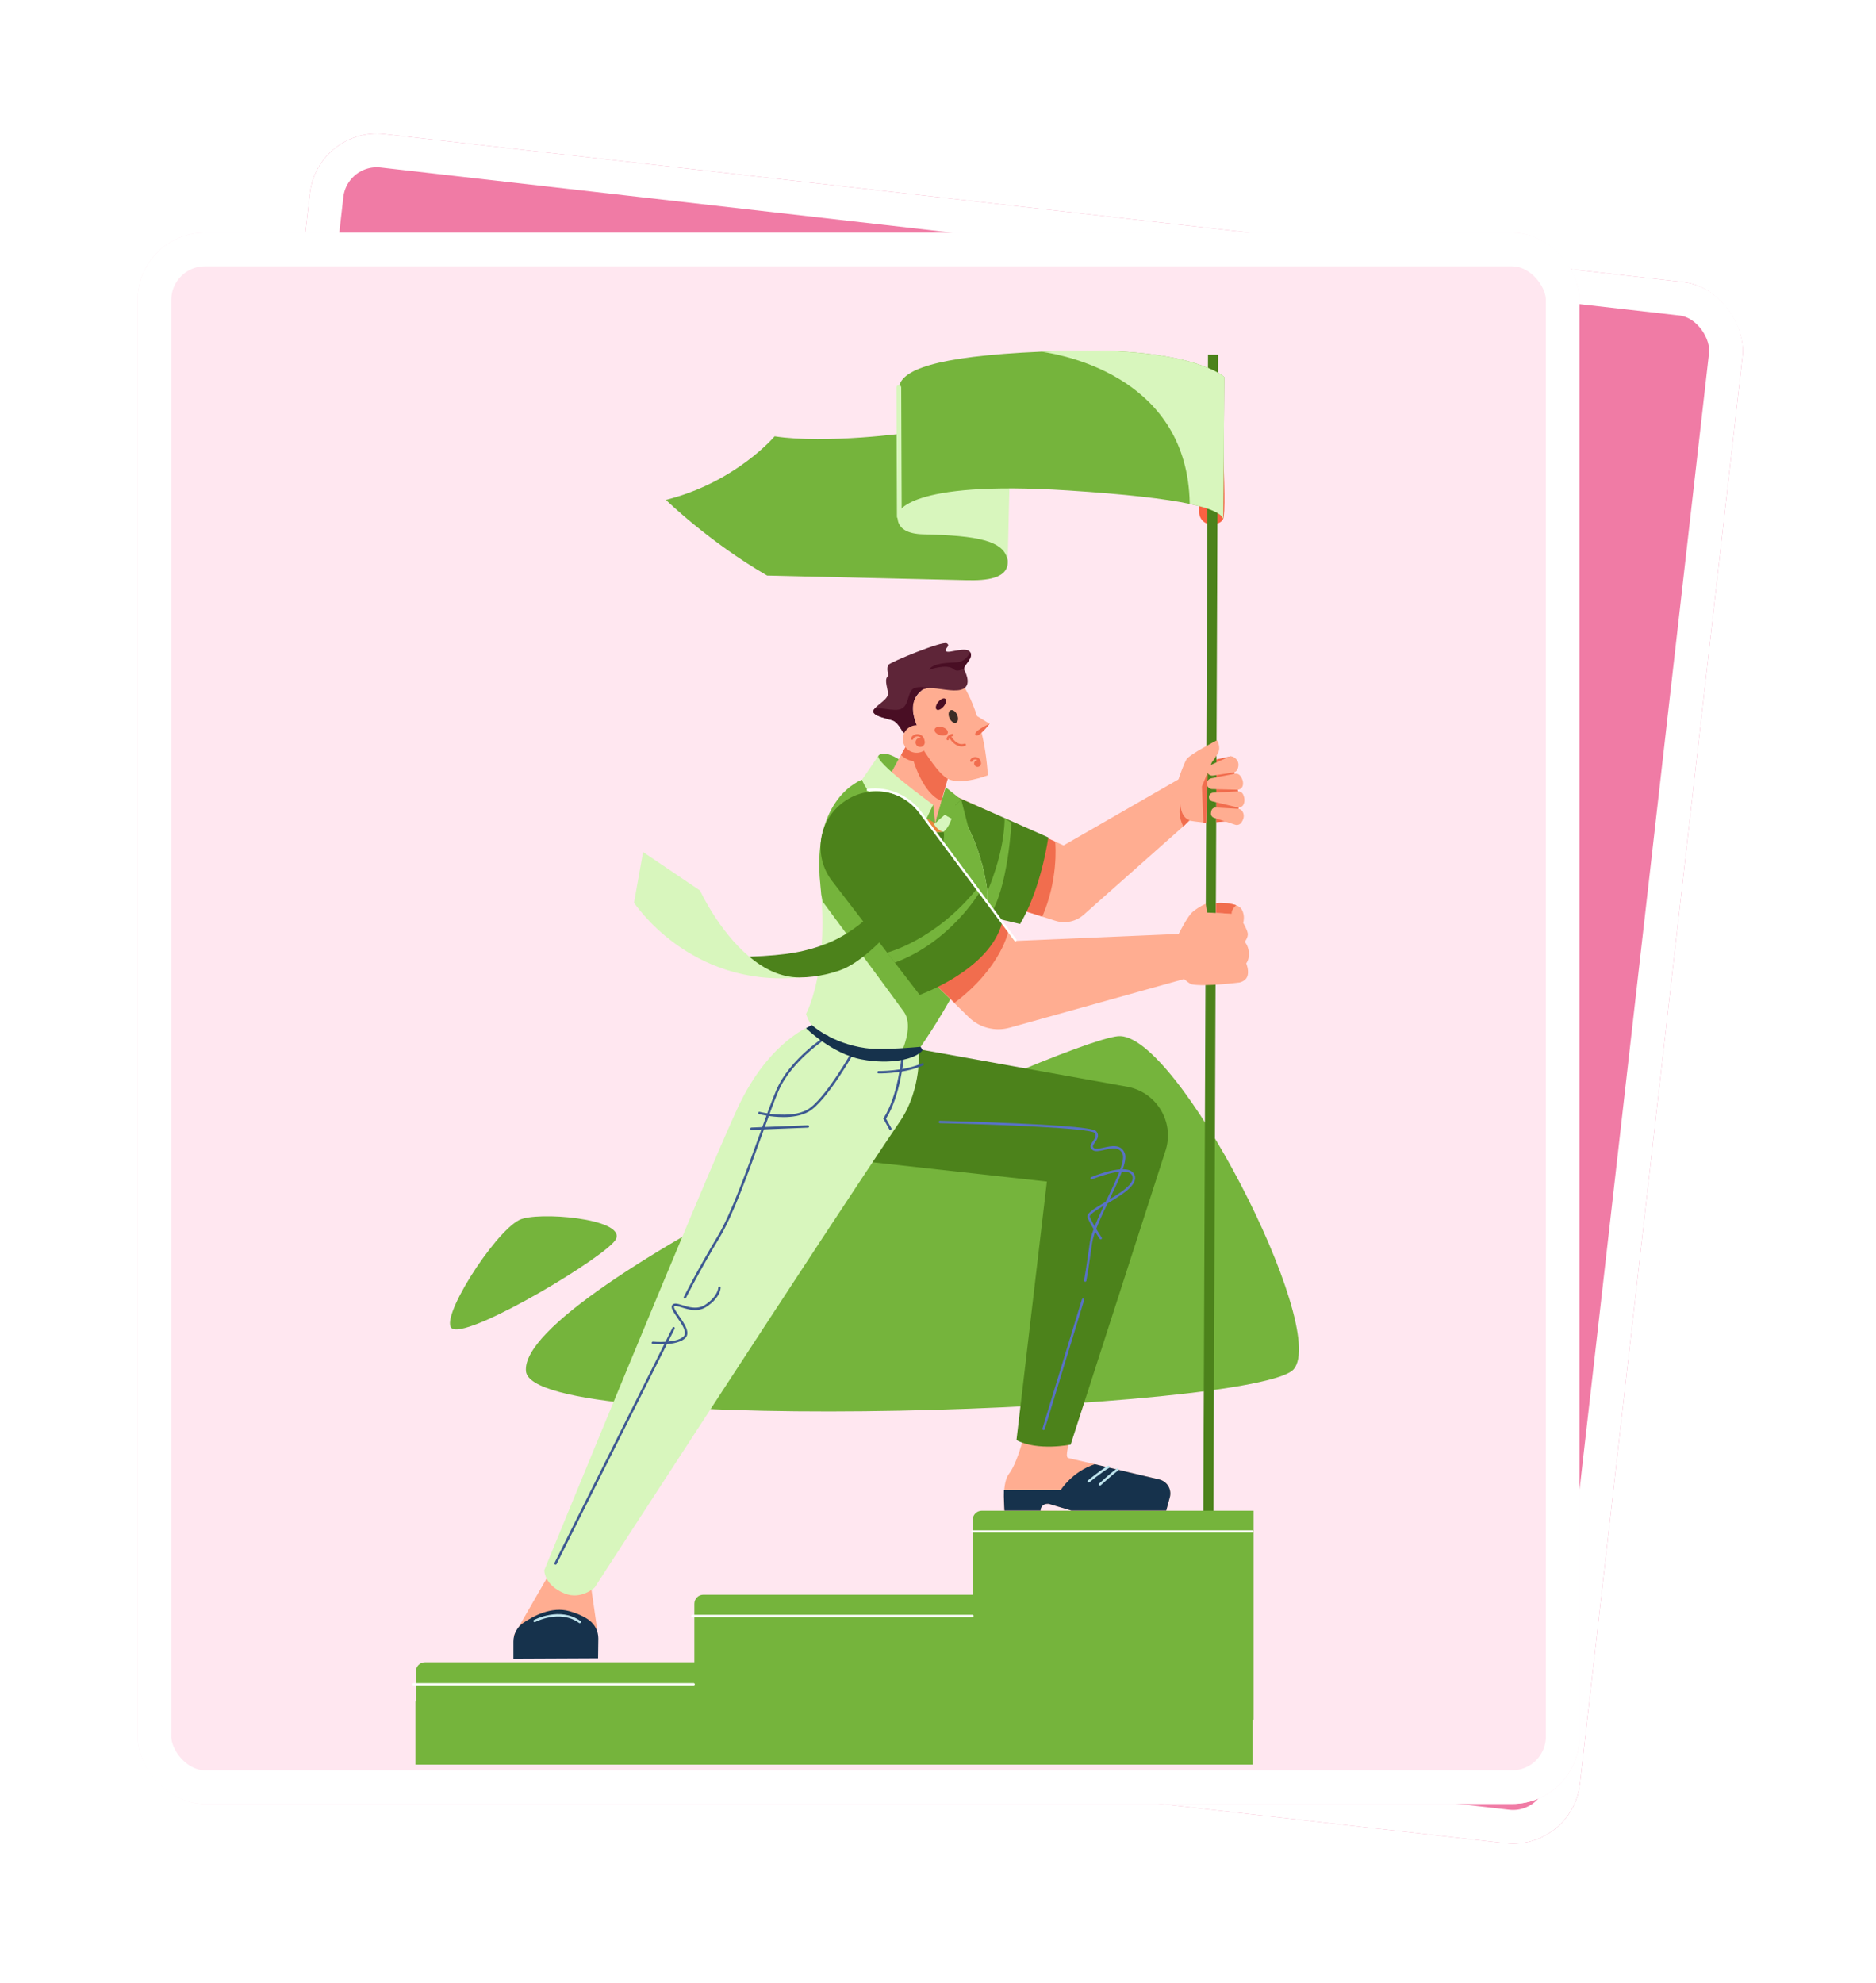 <svg width="282" height="298" viewBox="0 0 282 298" fill="none" xmlns="http://www.w3.org/2000/svg">
<g filter="url(#filter0_d_5569_6832)">
<rect x="47.727" y="15" width="216.744" height="236.142" rx="10.12" transform="rotate(6.499 47.727 15)" fill="#F07BA5"/>
<rect x="49.954" y="17.8" width="211.684" height="231.082" rx="7.59" transform="rotate(6.499 49.954 17.8)" stroke="white" stroke-width="5.06"/>
<g clip-path="url(#clip0_5569_6832)">
<path d="M199.638 117.348L177.424 132.951C176.154 133.845 174.506 134.001 173.088 133.366L171.21 132.525L166.134 130.252L157.676 126.466L158.947 112.249L171.78 119.961L174.412 121.543L175.597 122.254L197.851 112.627L199.639 117.348L199.638 117.348Z" fill="#FFAD91"/>
<path d="M171.209 132.524L166.134 130.252L171.778 119.959L174.409 121.542C174.392 122.397 174.159 127.38 171.208 132.524L171.209 132.524Z" fill="#F16D4E"/>
<path d="M173.459 120.794C173.459 120.794 171.586 128.236 167.77 133.247L160.88 130.761L159.617 112.696L173.457 120.795L173.459 120.794Z" fill="#4C821B"/>
<path d="M168.204 117.983C168.204 117.983 166.632 127.785 163.225 131.708L161.49 130.944C161.49 130.944 166.339 124.35 167.269 117.197L168.204 117.985L168.204 117.983Z" fill="#75B43C"/>
<path d="M162.837 146.982C163.356 147.041 163.825 146.669 163.884 146.152C163.943 145.634 163.57 145.166 163.05 145.107C162.531 145.048 162.062 145.42 162.003 145.937C161.944 146.455 162.317 146.923 162.837 146.982Z" fill="#F16D4E"/>
<path d="M163.592 146.353C163.448 146.337 163.34 146.209 163.35 146.063C163.399 145.411 163.149 144.962 162.667 144.832C162.248 144.718 161.793 144.889 161.631 145.218C161.564 145.354 161.401 145.409 161.265 145.342C161.129 145.276 161.073 145.113 161.14 144.977C161.418 144.412 162.136 144.124 162.81 144.306C163.386 144.462 163.974 145.016 163.894 146.102C163.882 146.252 163.752 146.365 163.601 146.353C163.597 146.353 163.593 146.352 163.591 146.352L163.592 146.353Z" fill="#F16D4E"/>
<path d="M86.363 191.629C86.208 201.68 195.137 209.961 201.074 204.371C207.013 198.781 189.312 151.755 180.463 151.66C171.614 151.566 86.558 178.974 86.363 191.628L86.363 191.629Z" fill="#75B43C"/>
<path d="M87.944 168.916C90.706 167.907 103.708 170.469 102.072 173.38C100.817 175.616 78.92 185.595 76.138 184.043C73.892 182.79 83.884 170.4 87.944 168.916Z" fill="#75B43C"/>
<path d="M150.522 150.225C149.6 150.33 148.719 150.373 147.878 150.363C139.672 150.269 135.342 145.172 134.969 144.824C134.558 144.436 134.262 143.041 134.262 143.041C134.262 143.041 138.155 137.509 138.571 125.399C138.588 124.914 138.6 124.42 138.605 123.913C138.736 110.771 146.602 109.021 146.602 109.021L159.491 113.475C159.491 113.475 163.028 118.417 163.42 126.968C163.812 135.518 150.524 150.225 150.524 150.225L150.522 150.225Z" fill="#D8F6BD"/>
<path d="M150.523 150.225C149.601 150.33 148.721 150.373 147.88 150.363C148.612 149.107 149.986 146.292 148.914 144.37C147.496 141.826 138.651 126.527 138.651 126.527L138.573 125.397C138.59 124.912 138.602 124.419 138.606 123.912C138.737 110.769 146.604 109.019 146.604 109.019L159.493 113.474C159.493 113.474 163.029 118.415 163.421 126.967C163.813 135.517 150.526 150.224 150.526 150.224L150.523 150.225Z" fill="#75B43C"/>
<path d="M137.708 133.793C137.708 133.793 134.742 134.514 126.76 133.516C122.614 129.155 120.536 122.806 120.536 122.806L112.684 116.085L110.475 123.489C110.475 123.489 117.288 137.139 133.913 137.475C135.583 137.509 136.934 137.535 138.016 137.445C138.048 137.443 138.081 137.437 138.112 137.435L138.12 137.436C138.834 137.371 139.418 137.27 139.894 137.141C139.911 137.132 139.926 137.129 139.943 137.126C139.948 137.13 139.95 137.13 139.951 137.127C142.946 136.291 141.05 136.112 137.707 133.793L137.708 133.793Z" fill="#D8F6BD"/>
<path d="M139.948 137.127L139.94 137.126C139.923 137.129 139.908 137.133 139.891 137.14C139.304 137.261 138.713 137.361 138.117 137.436L138.109 137.435C138.078 137.437 138.045 137.443 138.013 137.444C136.644 137.608 135.259 137.628 133.91 137.475C131.08 137.152 128.695 135.556 126.773 133.524C132.6 133.967 135.327 133.714 138.49 132.899C148.265 130.383 156.356 117.996 156.356 117.996L157.929 118.176C158.221 122.447 146.88 135.633 139.949 137.127L139.948 137.127Z" fill="#4C821B"/>
<path d="M159.335 116.35C159.335 116.35 158.795 117.593 157.931 118.174L156.632 118.084L155.616 115.873C155.66 115.921 156.113 116.393 156.96 116.277C157.348 116.225 157.819 116.051 158.37 115.654L159.335 116.349L159.335 116.35Z" fill="#D8F6BD"/>
<path d="M157.933 118.175L156.634 118.085L155.617 115.873C155.662 115.921 156.114 116.393 156.962 116.277L156.633 116.931C156.633 116.931 157.151 118.048 157.933 118.175Z" fill="#EA863A"/>
<path d="M154.489 103.718L150.161 109.728L156.798 116.76L160.266 108.308L156.387 103.707L154.489 103.718Z" fill="#FFAD91"/>
<path d="M152.862 105.991C152.862 105.991 153.523 106.86 154.63 107.137C154.63 107.137 155.5 112.152 158.08 113.504L160.265 108.308L156.386 103.707L154.487 103.717L152.862 105.989L152.862 105.991Z" fill="#F16D4E"/>
<path d="M166.625 102.832C165.921 102.277 165.319 101.809 164.877 101.466C164.31 98.682 163.586 97.193 163.586 97.193C160.797 93.019 156.733 96.715 155.84 97.898C154.946 99.082 155.693 101.851 155.693 101.851L154.689 102.001C154.689 102.001 157.529 109.055 159.433 110.331C161.337 111.607 165.487 110.492 165.487 110.492C165.616 107.965 165.499 105.768 165.274 103.924C165.905 103.517 166.625 102.832 166.625 102.832Z" fill="#FFAD91"/>
<path d="M163.756 94.338C163.989 94.97 164.666 97.014 162.894 97.264C161.577 97.451 159.623 96.608 158.232 96.478L158.228 96.478C157.748 96.432 157.335 96.474 157.038 96.672C155.888 97.451 154.835 98.692 155.693 101.813C156.552 104.935 153.55 102.627 153.55 102.627C153.55 102.627 152.962 101.123 152.322 100.748C151.711 100.387 149.384 99.765 149.47 99.014C149.474 98.978 149.483 98.947 149.496 98.914C149.529 98.83 149.585 98.749 149.658 98.668C150.254 97.99 152.004 97.424 151.975 96.474C151.945 95.41 151.613 94.315 152.339 93.943C152.339 93.943 152.101 92.707 152.526 92.301C152.953 91.895 160.954 89.632 161.585 90.082C162.217 90.532 161.041 90.851 161.374 91.267C161.706 91.684 164.539 90.796 164.954 91.826C165.329 92.763 163.842 93.548 163.742 94.157C163.73 94.219 163.734 94.279 163.755 94.337L163.756 94.338Z" fill="#5E2538"/>
<path d="M163.742 94.158C163.118 94.392 162.518 94.461 162.191 94.084C161.32 93.079 158.511 93.741 158.511 93.741C159.155 92.757 161.552 93.029 162.835 93.1C164.117 93.169 164.954 91.828 164.954 91.828C165.329 92.765 163.842 93.551 163.742 94.16L163.742 94.158Z" fill="#490E24"/>
<path d="M158.23 96.478C157.75 96.433 157.337 96.475 157.04 96.673C155.89 97.451 154.837 98.692 155.695 101.814C156.554 104.936 153.552 102.627 153.552 102.627C153.552 102.627 152.964 101.124 152.325 100.749C151.713 100.388 149.386 99.765 149.472 99.014C149.483 98.978 149.491 98.945 149.498 98.915C149.522 98.799 149.579 98.719 149.66 98.669C150.153 98.355 151.617 99.07 153.038 99.166C154.696 99.279 154.749 97.471 155.46 96.57C156.07 95.794 157.768 96.315 158.232 96.478L158.23 96.478Z" fill="#490E24"/>
<path d="M161.928 100.935C162.098 101.473 161.967 101.994 161.637 102.097C161.307 102.199 160.9 101.847 160.73 101.308C160.56 100.77 160.691 100.249 161.021 100.146C161.351 100.044 161.758 100.396 161.928 100.935Z" fill="#3A2C26"/>
<path d="M159.499 102.529C160.025 102.739 160.347 103.169 160.218 103.49C160.09 103.81 159.558 103.899 159.033 103.69C158.507 103.48 158.185 103.05 158.313 102.728C158.442 102.409 158.973 102.319 159.499 102.529Z" fill="#F16D4E"/>
<path d="M160.057 99.448C159.648 99.848 159.151 100.003 158.947 99.795C158.744 99.587 158.909 99.096 159.318 98.697C159.726 98.297 160.223 98.141 160.427 98.349C160.631 98.557 160.465 99.048 160.057 99.448Z" fill="#490E24"/>
<path d="M162.08 105.744C161.143 105.637 160.533 104.69 160.318 104.123C160.284 104.032 160.33 103.928 160.423 103.894C160.515 103.86 160.619 103.905 160.653 103.998C160.659 104.015 161.288 105.628 162.518 105.369C162.615 105.349 162.71 105.41 162.73 105.507C162.75 105.603 162.689 105.698 162.592 105.718C162.412 105.755 162.241 105.762 162.079 105.744L162.08 105.744Z" fill="#F16D4E"/>
<path d="M160.086 104.573C160.086 104.573 160.076 104.572 160.071 104.571C159.974 104.552 159.91 104.459 159.93 104.361C160.043 103.797 160.794 103.702 160.827 103.699C160.926 103.687 161.014 103.758 161.026 103.855C161.038 103.953 160.968 104.041 160.869 104.053C160.861 104.054 160.342 104.126 160.281 104.431C160.262 104.523 160.176 104.583 160.084 104.573L160.086 104.573Z" fill="#F16D4E"/>
<path d="M164.086 109.068C164.368 109.1 164.623 108.899 164.655 108.618C164.687 108.337 164.484 108.083 164.202 108.051C163.92 108.019 163.665 108.22 163.633 108.501C163.601 108.782 163.804 109.036 164.086 109.068Z" fill="#F16D4E"/>
<path d="M164.459 108.751C164.364 108.74 164.294 108.656 164.301 108.56C164.326 108.219 164.197 107.984 163.949 107.917C163.736 107.859 163.497 107.948 163.416 108.113C163.372 108.201 163.265 108.237 163.177 108.195C163.088 108.151 163.052 108.044 163.094 107.956C163.253 107.634 163.66 107.47 164.042 107.573C164.369 107.661 164.702 107.974 164.658 108.586C164.651 108.683 164.565 108.757 164.466 108.75C164.463 108.75 164.461 108.749 164.459 108.749L164.459 108.751Z" fill="#F16D4E"/>
<path d="M166.624 102.832C166.624 102.832 164.029 103.657 164.3 104.24C164.619 104.929 166.624 102.832 166.624 102.832Z" fill="#F16D4E"/>
<path d="M157.41 104.563C157.797 103.489 157.237 102.305 156.159 101.919C155.081 101.532 153.893 102.089 153.506 103.163C153.119 104.237 153.679 105.421 154.757 105.807C155.835 106.194 157.023 105.637 157.41 104.563Z" fill="#FFAD91"/>
<path d="M155.863 105.108C156.242 105.151 156.585 104.88 156.628 104.502C156.671 104.124 156.398 103.782 156.019 103.739C155.64 103.696 155.297 103.967 155.254 104.345C155.211 104.723 155.484 105.065 155.863 105.108Z" fill="#F16D4E"/>
<path d="M156.417 104.629C156.322 104.618 156.252 104.534 156.259 104.438C156.294 103.951 156.107 103.616 155.745 103.518C155.43 103.432 155.087 103.561 154.964 103.81C154.92 103.899 154.813 103.935 154.725 103.892C154.636 103.849 154.6 103.742 154.642 103.654C154.841 103.25 155.355 103.043 155.838 103.174C156.252 103.285 156.673 103.683 156.616 104.464C156.609 104.562 156.523 104.635 156.424 104.628C156.421 104.628 156.419 104.628 156.417 104.627L156.417 104.629Z" fill="#F16D4E"/>
<path d="M203.812 54.72L201.522 74.826C201.408 75.83 202.143 76.736 203.153 76.83C203.887 76.897 204.644 76.792 204.996 76.197C205.789 74.853 206.771 55.738 206.771 55.738L203.812 54.72Z" fill="#FA6142"/>
<path d="M205.511 51.443L185.012 225.176L186.52 225.354L207.019 51.621L205.511 51.443Z" fill="#4C821B"/>
<path d="M159.542 57.998C159.542 57.998 146.995 58.319 139.399 56.251C139.399 56.251 132.846 62.45 122.084 63.889C122.084 63.889 127.756 70.859 135.906 76.91C135.906 76.91 162.764 80.605 165.622 80.998C168.48 81.391 172.054 81.561 172.11 78.667C172.166 75.774 159.542 57.997 159.542 57.997L159.542 57.998Z" fill="#75B43C"/>
<path d="M156.537 69.87C156.537 69.87 155.222 72.76 159.931 73.409C168.111 74.535 171.83 75.728 172.11 78.667L174.117 64.097C174.117 64.097 157.044 66.185 156.537 69.869L156.537 69.87Z" fill="#D8F6BD"/>
<path d="M204.995 76.197C204.788 75.367 203.379 74.447 200.247 73.402C196.713 72.222 190.982 70.88 182.304 69.321C158.012 64.955 156.537 69.87 156.537 69.87L158.783 51.069C159.444 48.6 164.198 46.996 180.678 48.146C181.784 48.222 182.942 48.314 184.156 48.416C203.457 50.048 207.564 55.049 207.564 55.049L204.994 76.197L204.995 76.197Z" fill="#75B43C"/>
<path d="M204.995 76.197C204.787 75.367 203.378 74.447 200.247 73.402C200.252 73.358 200.255 73.315 200.259 73.27C201.983 54.912 184.859 49.25 180.679 48.145C181.785 48.221 182.943 48.313 184.157 48.414C203.458 50.047 207.565 55.048 207.565 55.048L204.995 76.195L204.995 76.197Z" fill="#D8F6BD"/>
<path d="M156.617 70.734C156.42 70.712 156.279 70.535 156.301 70.341L158.428 51.029C158.451 50.833 158.626 50.691 158.823 50.713C158.823 50.713 158.823 50.713 158.824 50.714C159.021 50.736 159.162 50.913 159.14 51.107L157.013 70.419C156.991 70.615 156.815 70.757 156.618 70.735C156.618 70.735 156.618 70.735 156.617 70.734Z" fill="#D8F6BD"/>
<path d="M161.675 117.921L161.094 113.695L158.366 115.653L161.675 117.921Z" fill="#75B43C"/>
<path d="M158.983 111.565L161.094 113.695L156.798 116.759L158.983 111.565Z" fill="#75B43C"/>
<path d="M192.649 224.829L152.055 220.205C151.315 220.12 150.646 220.65 150.562 221.388L149.286 232.596L109.046 228.013C108.305 227.928 107.637 228.458 107.553 229.195L106.557 237.942L66.316 233.358C65.575 233.274 64.907 233.803 64.823 234.541L64.309 239.05L64.237 239.041L63.162 248.483L188.189 262.725L188.955 255.995L189.097 256.012L192.649 224.828L192.649 224.829Z" fill="#75B43C"/>
<path d="M106.054 241.4L64.244 236.637C64.147 236.626 64.079 236.54 64.09 236.444C64.101 236.348 64.187 236.28 64.283 236.291L106.095 241.054C106.191 241.065 106.26 241.151 106.249 241.246C106.238 241.342 106.151 241.411 106.055 241.4L106.054 241.4Z" fill="white"/>
<path d="M148.86 235.927L107.048 231.164C106.952 231.153 106.883 231.067 106.894 230.971C106.905 230.875 106.992 230.807 107.088 230.818L148.899 235.58C148.996 235.591 149.064 235.677 149.053 235.773C149.042 235.869 148.956 235.938 148.86 235.927Z" fill="white"/>
<path d="M192.11 228.081L150.298 223.318C150.202 223.307 150.133 223.221 150.144 223.125C150.155 223.03 150.242 222.961 150.338 222.972L192.149 227.735C192.246 227.746 192.314 227.832 192.303 227.928C192.292 228.024 192.206 228.092 192.11 228.081Z" fill="white"/>
<path d="M152.441 106.566C152.441 106.566 150.385 104.877 149.496 105.683C148.607 106.489 151.15 108.405 151.15 108.405L152.441 106.566Z" fill="#75B43C"/>
<path d="M149.498 105.674C148.608 106.48 156.817 113.965 156.817 113.965L154.146 118.425C154.146 118.425 147.729 113.119 146.602 109.021C146.602 109.021 149.341 105.883 149.498 105.674Z" fill="#D8F6BD"/>
<path d="M156.814 113.965L156.799 116.76L155.61 115.869L156.814 113.965Z" fill="#75B43C"/>
<path d="M202.134 111.792L202.682 118.172L202.02 121.458L198.8 121.385L199.903 111.999L202.134 111.792Z" fill="#F16D4E"/>
<path d="M200.233 111.08C199.635 111.921 199.156 112.371 199.156 112.371C199.156 112.371 198.751 113.11 198.323 113.896C198.301 113.937 198.272 113.989 198.236 114.054C197.779 114.894 197.316 115.736 197.316 115.736C197.302 115.755 197.283 115.775 197.267 115.791C197.263 115.796 197.26 115.798 197.26 115.798L197.818 117.634L197.277 121.314C197.22 121.302 197.162 121.289 197.102 121.274L197.1 121.274C195.999 121.016 194.76 120.705 194.444 120.565C193.84 120.298 192.923 118.829 192.923 118.829L192.667 115.063C192.667 115.063 193.478 114.539 193.784 114.584C194.156 113.644 195.151 111.818 195.41 111.497C195.956 110.81 200.309 109.148 200.309 109.148C200.309 109.148 200.828 110.243 200.233 111.082L200.233 111.08Z" fill="#FFAD91"/>
<path d="M201.789 111.839L198.834 112.781C198.461 112.899 198.226 113.265 198.273 113.652C198.324 114.073 198.69 114.386 199.116 114.37L202.198 114.25C202.485 114.238 202.746 114.078 202.883 113.826C203.13 113.374 203.337 112.625 202.545 111.978C202.335 111.805 202.048 111.758 201.789 111.84L201.789 111.839Z" fill="#FFAD91"/>
<path d="M202.293 119.757L198.986 119.182C198.652 119.124 198.33 119.325 198.234 119.647L198.161 119.896C198.068 120.212 198.222 120.548 198.522 120.684L201.573 122.08C201.897 122.229 202.28 122.15 202.52 121.886C202.862 121.512 203.213 120.911 202.892 120.212C202.781 119.972 202.554 119.803 202.293 119.757Z" fill="#FFAD91"/>
<path d="M198.829 116.92L202.561 117.151C202.903 117.172 203.194 117.402 203.293 117.728C203.422 118.146 203.49 118.736 203.129 119.248C202.923 119.542 202.534 119.648 202.196 119.525L198.563 118.202C198.264 118.092 198.084 117.787 198.134 117.475C198.188 117.14 198.489 116.9 198.831 116.92L198.829 116.92Z" fill="#FFAD91"/>
<path d="M198.255 114.692L197.821 117.633L197.28 121.313L197.279 121.318L197.106 121.273L197.103 121.273L196.875 121.214L197.263 115.799C197.263 115.799 197.266 115.796 197.27 115.791C197.333 115.689 197.956 114.554 198.239 114.054C198.275 113.989 198.304 113.937 198.326 113.896C198.357 113.849 198.373 113.821 198.375 113.821C198.378 113.956 198.264 114.517 198.256 114.694L198.255 114.692Z" fill="#F16D4E"/>
<path d="M203.355 116.427C203.237 116.702 202.967 116.878 202.675 116.898C202.616 116.902 202.559 116.901 202.501 116.893L200.232 116.577L198.749 116.37C198.408 116.322 198.136 116.068 198.064 115.739C198.06 115.713 198.054 115.688 198.051 115.662L198.048 115.651C198.032 115.499 198.055 115.354 198.113 115.224C198.23 114.961 198.482 114.767 198.794 114.743L200.318 114.623L202.397 114.459C202.489 114.452 202.58 114.46 202.667 114.483C202.87 114.533 203.052 114.663 203.162 114.852C203.39 115.234 203.612 115.825 203.356 116.428L203.355 116.427Z" fill="#FFAD91"/>
<path d="M193.747 118.058C193.747 118.058 193.524 120.018 194.822 120.619L193.814 121.469C193.814 121.469 193.08 119.911 193.747 118.058Z" fill="#F16D4E"/>
<path d="M165.091 132.772L166.977 135.709L191.938 137.475L191.278 144.262L164.443 148.555C162.212 148.912 159.958 148.055 158.531 146.306L153.493 140.129L165.09 132.773L165.091 132.772Z" fill="#FFAD91"/>
<path d="M165.987 133.895C165.987 133.895 164.4 139.33 156.651 143.891L153.493 140.128L165.09 132.772L165.987 133.895Z" fill="#F16D4E"/>
<path d="M165.095 132.773L154.917 115.145C152.588 111.111 147.406 109.738 143.378 112.089C139.345 114.443 138.018 119.625 140.424 123.622L151.564 142.12C151.564 142.12 162.438 139.616 165.095 132.773Z" fill="#4C821B"/>
<path d="M162.242 127.854C162.242 127.854 157.01 134.8 148.404 136.883L147.413 135.258C147.413 135.258 154.808 134.304 161.996 127.184L162.242 127.855L162.242 127.854Z" fill="#75B43C"/>
<path d="M166.782 135.772C166.727 135.766 166.677 135.734 166.647 135.684L154.618 114.991C153.122 112.399 150.327 110.801 147.324 110.817C147.225 110.818 147.145 110.739 147.144 110.64C147.143 110.542 147.222 110.462 147.321 110.461C150.452 110.443 153.368 112.11 154.928 114.813L166.957 135.506C167.007 135.591 166.977 135.7 166.892 135.749C166.857 135.769 166.818 135.776 166.782 135.772Z" fill="white"/>
<path d="M86.291 222.394L79.964 230.955L92.602 231.791L92.37 223.994L86.291 222.394Z" fill="#FFAD91"/>
<path d="M79.578 234.333L79.869 231.777C79.997 230.657 80.668 229.673 81.666 229.145C83.389 228.234 86.212 227.165 88.705 228.17C90.056 228.716 90.953 229.317 91.546 229.871C92.337 230.609 92.727 231.678 92.605 232.75L92.229 235.719L79.578 234.335L79.578 234.333Z" fill="#16324C"/>
<path d="M90.095 230.154C90.059 230.15 90.024 230.135 89.995 230.109C87.361 227.708 83.494 229.21 83.456 229.225C83.364 229.261 83.26 229.217 83.224 229.125C83.187 229.034 83.231 228.931 83.323 228.894C83.364 228.877 87.436 227.293 90.237 229.845C90.311 229.911 90.316 230.024 90.249 230.097C90.209 230.141 90.151 230.16 90.096 230.154L90.095 230.154Z" fill="#BFE4ED"/>
<path d="M180.374 221.399L179.61 223.326L165.448 221.712L162.191 220.319L161.939 220.29C161.396 220.229 160.905 220.618 160.843 221.158L165.45 221.711L155.447 220.572C155.447 220.572 155.448 220.567 155.448 220.556C155.448 220.425 155.46 219.511 155.603 218.448C155.611 218.369 155.622 218.289 155.635 218.211C155.672 217.967 155.714 217.717 155.767 217.47C155.958 216.554 156.261 215.662 156.747 215.162C158.036 213.834 159.249 210.681 159.249 210.681L166.317 211.45C166.317 211.45 165.399 213.501 165.823 213.776C165.965 213.869 167.343 214.31 169.725 215.178C172.77 216.288 176.702 217.699 179.086 218.551C180.246 218.966 180.831 220.256 180.376 221.399L180.374 221.399Z" fill="#FFAD91"/>
<path d="M180.375 221.399L179.611 223.326L165.449 221.713L162.192 220.319L161.94 220.291C161.397 220.229 160.906 220.618 160.844 221.159L160.888 221.192L155.448 220.572C155.448 220.572 155.449 220.567 155.449 220.556C155.457 220.422 155.506 219.431 155.603 218.448C155.637 218.106 155.676 217.768 155.721 217.465L164.231 218.434C164.231 218.434 166.184 215.936 169.724 215.179C172.77 216.29 176.702 217.701 179.085 218.552C180.245 218.967 180.831 220.257 180.376 221.401L180.375 221.399Z" fill="#16324C"/>
<path d="M168.512 217.817C168.461 217.811 168.414 217.784 168.383 217.739C168.328 217.657 168.351 217.546 168.433 217.491C168.509 217.44 170.308 216.249 171.666 215.649C171.757 215.609 171.862 215.649 171.902 215.739C171.942 215.828 171.901 215.934 171.811 215.974C170.483 216.562 168.649 217.775 168.632 217.787C168.595 217.812 168.554 217.82 168.512 217.816L168.512 217.817Z" fill="#BFE4ED"/>
<path d="M170.144 218.456C170.096 218.451 170.051 218.425 170.02 218.384C169.961 218.305 169.98 218.192 170.061 218.135C170.137 218.08 171.939 216.786 172.911 216.218C172.996 216.168 173.105 216.197 173.155 216.282C173.205 216.368 173.177 216.476 173.091 216.526C172.134 217.085 170.288 218.411 170.27 218.425C170.232 218.451 170.187 218.462 170.144 218.458L170.144 218.456Z" fill="#BFE4ED"/>
<path d="M150.522 150.225L181.069 159.389C185.265 160.712 187.417 165.339 185.715 169.38L166.463 211.844C166.463 211.844 161.459 212.296 158.447 210.25L167.387 172.164L138.968 165.694L150.521 150.223L150.522 150.225Z" fill="#4C821B"/>
<path d="M171.416 187.777C171.405 187.776 171.394 187.774 171.384 187.77C171.29 187.742 171.236 187.643 171.264 187.548C171.27 187.53 171.821 185.7 172.737 182.109C173.166 180.424 174.67 178.03 176.125 175.716C177.769 173.1 179.469 170.395 179.158 169.322C178.823 168.166 177.651 168.292 176.517 168.412C175.747 168.494 175.083 168.564 174.728 168.208C174.242 167.721 174.648 167.264 174.976 166.897C175.384 166.438 175.613 166.129 175.329 165.699C174.762 164.934 160.968 162.793 152.407 161.622C152.31 161.608 152.24 161.518 152.254 161.421C152.268 161.323 152.359 161.255 152.455 161.269C152.511 161.275 158.102 162.043 163.71 162.934C175.13 164.748 175.491 165.298 175.627 165.504C176.082 166.192 175.597 166.737 175.243 167.134C174.847 167.578 174.765 167.74 174.98 167.956C175.214 168.191 175.827 168.126 176.477 168.057C177.637 167.934 179.08 167.78 179.499 169.224C179.855 170.45 178.19 173.099 176.426 175.905C174.986 178.197 173.496 180.567 173.08 182.196C172.163 185.795 171.609 187.633 171.603 187.651C171.577 187.734 171.496 187.786 171.412 187.776L171.416 187.777Z" fill="#5872C5"/>
<path d="M162.664 209.211C162.646 209.209 162.629 209.204 162.612 209.197C162.522 209.158 162.48 209.052 162.519 208.962L170.607 190.345C170.646 190.255 170.752 190.213 170.843 190.252C170.933 190.29 170.975 190.396 170.936 190.486L162.848 209.103C162.816 209.177 162.74 209.218 162.664 209.209L162.664 209.211Z" fill="#5872C5"/>
<path d="M174.44 181.714C174.383 181.707 174.33 181.673 174.301 181.618C174.254 181.529 173.169 179.419 172.847 178.244C172.677 177.627 173.791 177.092 175.774 176.196C177.823 175.271 180.374 174.121 180.273 172.934C180.25 172.655 180.124 172.442 179.889 172.28C178.513 171.343 174.226 172.583 174.183 172.596C174.088 172.624 173.988 172.57 173.961 172.475C173.933 172.38 173.987 172.281 174.083 172.253C174.266 172.2 178.577 170.951 180.092 171.985C180.417 172.207 180.599 172.516 180.632 172.903C180.753 174.343 178.187 175.5 175.924 176.521C174.731 177.06 173.097 177.796 173.193 178.15C173.506 179.29 174.61 181.433 174.621 181.455C174.667 181.542 174.631 181.65 174.544 181.696C174.511 181.712 174.476 181.718 174.441 181.714L174.44 181.714Z" fill="#5872C5"/>
<path d="M134.97 144.824C134.97 144.824 128.372 146.284 122.503 155.823C116.635 165.364 85.707 221.645 85.707 221.645C85.707 221.645 85.415 223.859 88.347 225.462C90.704 226.751 92.945 225.078 92.945 225.078C92.945 225.078 133.742 175.475 146.489 160.653C150.339 156.176 150.523 150.224 150.523 150.224C150.523 150.224 141.788 151.95 134.97 144.822L134.97 144.824Z" fill="#D8F6BD"/>
<path d="M111.327 183.484C111.3 183.481 111.274 183.472 111.25 183.457C111.167 183.403 111.144 183.292 111.197 183.209C111.222 183.172 113.724 179.35 117.296 174.704C119.657 171.633 122.715 165.439 125.172 160.461C126.506 157.759 127.657 155.424 128.538 153.887C131.095 149.417 136.894 146.625 136.952 146.598C137.041 146.555 137.149 146.593 137.19 146.682C137.233 146.77 137.195 146.876 137.106 146.919C137.049 146.946 131.349 149.693 128.848 154.063C127.974 155.591 126.824 157.921 125.492 160.617C123.028 165.609 119.962 171.82 117.58 174.92C114.017 179.553 111.522 183.365 111.497 183.403C111.459 183.462 111.393 183.491 111.327 183.483L111.327 183.484Z" fill="#3D5991"/>
<path d="M87.487 221.007C87.46 221.004 87.434 220.994 87.41 220.979C87.327 220.925 87.304 220.815 87.357 220.732L108.986 187.608C109.04 187.525 109.151 187.503 109.234 187.555C109.317 187.609 109.34 187.72 109.287 187.803L87.658 220.927C87.62 220.986 87.553 221.015 87.488 221.007L87.487 221.007Z" fill="#3D5991"/>
<path d="M129.148 158.057C127.257 157.841 125.657 157.237 125.546 157.195C125.454 157.16 125.408 157.056 125.443 156.964C125.479 156.873 125.581 156.826 125.674 156.863C125.718 156.88 130.058 158.517 132.828 157.355C135.619 156.184 140.646 149.203 140.698 149.134C140.755 149.054 140.867 149.036 140.947 149.092C141.028 149.15 141.046 149.261 140.989 149.341C140.78 149.631 135.851 156.475 132.968 157.684C131.805 158.172 130.411 158.202 129.148 158.058L129.148 158.057Z" fill="#3D5991"/>
<path d="M124.142 159.424C124.047 159.413 123.977 159.329 123.984 159.233C123.991 159.135 124.077 159.061 124.176 159.069L132.644 159.693C132.742 159.7 132.816 159.786 132.809 159.885C132.802 159.982 132.716 160.056 132.617 160.049L124.149 159.424C124.149 159.424 124.144 159.424 124.142 159.424Z" fill="#3D5991"/>
<path d="M106.901 189.889C106.27 189.817 105.813 189.723 105.762 189.712C105.665 189.691 105.603 189.597 105.623 189.5C105.644 189.404 105.739 189.342 105.835 189.363C105.87 189.369 109.271 190.072 110.503 189.096C111.161 188.575 110.445 187.246 109.873 186.178C109.37 185.242 109.006 184.565 109.333 184.219C109.649 183.885 110.179 184.12 110.85 184.416C111.769 184.822 113.028 185.376 114.271 184.74C116.321 183.691 116.503 182.433 116.504 182.421C116.515 182.323 116.607 182.254 116.703 182.265C116.801 182.276 116.87 182.365 116.859 182.462C116.853 182.521 116.67 183.914 114.434 185.058C113.038 185.773 111.69 185.177 110.705 184.742C110.206 184.522 109.735 184.315 109.594 184.465C109.443 184.624 109.873 185.426 110.188 186.01C110.825 187.196 111.617 188.671 110.725 189.376C109.838 190.079 108.07 190.023 106.899 189.89L106.901 189.889Z" fill="#3D5991"/>
<path d="M144.879 161.786C144.817 161.778 144.76 161.738 144.735 161.676L144.022 159.97L144.091 159.887C146.608 156.848 147.792 151.092 147.803 151.034C147.822 150.938 147.919 150.876 148.014 150.895C148.111 150.914 148.174 151.009 148.154 151.105C148.106 151.343 146.961 156.905 144.435 160.03L145.064 161.54C145.103 161.63 145.06 161.735 144.967 161.773C144.939 161.784 144.907 161.789 144.878 161.785L144.879 161.786Z" fill="#3D5991"/>
<path d="M144.232 153.168C144.146 153.158 144.093 153.152 144.077 153.15C143.978 153.138 143.91 153.047 143.922 152.949C143.935 152.851 144.027 152.783 144.124 152.795C144.163 152.8 148.004 153.297 150.772 152.36C150.866 152.329 150.968 152.379 150.999 152.472C151.03 152.566 150.981 152.667 150.887 152.698C148.325 153.565 144.993 153.256 144.23 153.169L144.232 153.168Z" fill="#3D5991"/>
<path d="M134.936 144.782L134.019 145.168C134.019 145.168 137.463 149.417 141.751 150.756C146.039 152.096 149.903 151.657 151.067 150.428L150.816 149.89C150.816 149.89 145.111 149.804 142.561 149.148C137.547 147.858 134.936 144.782 134.936 144.782Z" fill="#16324C"/>
<path d="M190.421 138.778C190.421 138.778 192.665 135.072 193.77 134.358C194.876 133.644 195.847 133.393 195.847 133.393L195.891 134.72L198.35 135.12L198.526 133.579C198.526 133.579 200.661 133.822 201.115 134.834C201.568 135.846 201.11 136.875 201.11 136.875C201.11 136.875 201.563 137.887 201.609 138.492C201.655 139.098 201.012 139.744 201.012 139.744C201.012 139.744 201.465 140.259 201.457 141.338C201.448 142.418 200.873 142.97 200.873 142.97C200.873 142.97 201.164 143.913 200.9 144.734C200.605 145.649 199.536 145.713 199.536 145.713C199.536 145.713 194.236 145.772 192.423 145.186C191.67 144.943 189.987 142.584 189.987 142.584L190.421 138.778Z" fill="#FFAD91"/>
<path d="M197.371 133.44L197.195 134.929L199.543 135.316C199.543 135.316 199.499 134.706 200.362 134.124C200.362 134.124 199.115 133.497 197.371 133.44Z" fill="#F16D4E"/>
</g>
</g>
<g filter="url(#filter1_d_5569_6832)">
<rect x="20.688" y="30.964" width="216.744" height="236.142" rx="10.12" fill="#FFE7F0"/>
<rect x="23.218" y="33.494" width="211.684" height="231.082" rx="7.59" stroke="white" stroke-width="5.06"/>
<g clip-path="url(#clip1_5569_6832)">
<path d="M183.202 115.461L162.897 133.477C161.736 134.509 160.117 134.851 158.636 134.381L156.675 133.757L151.375 132.074L142.542 129.269L142.195 115L155.819 121.21L158.613 122.484L159.871 123.057L180.893 110.973L183.204 115.461H183.202Z" fill="#FFAD91"/>
<path d="M156.675 133.757L151.375 132.074L155.818 121.208L158.612 122.483C158.691 123.335 159.024 128.312 156.674 133.757H156.675Z" fill="#F16D4E"/>
<path d="M157.579 121.848C157.579 121.848 156.561 129.454 153.336 134.864L146.21 133.174L142.91 115.368L157.578 121.849L157.579 121.848Z" fill="#4C821B"/>
<path d="M152.036 119.65C152.036 119.65 151.584 129.567 148.643 133.85L146.832 133.287C146.832 133.287 150.904 126.187 151.018 118.974L152.036 119.651V119.65Z" fill="#75B43C"/>
<path d="M149.994 149.07C150.517 149.07 150.941 148.647 150.941 148.126C150.941 147.605 150.517 147.183 149.994 147.183C149.471 147.183 149.047 147.605 149.047 148.126C149.047 148.647 149.471 149.07 149.994 149.07Z" fill="#F16D4E"/>
<path d="M150.675 148.36C150.529 148.36 150.408 148.244 150.402 148.098C150.376 147.446 150.077 147.027 149.584 146.952C149.155 146.887 148.722 147.108 148.598 147.454C148.547 147.596 148.391 147.669 148.248 147.618C148.105 147.568 148.031 147.412 148.083 147.27C148.295 146.676 148.976 146.309 149.666 146.414C150.256 146.504 150.903 146.987 150.946 148.075C150.952 148.226 150.835 148.353 150.684 148.358C150.68 148.358 150.676 148.358 150.673 148.358L150.675 148.36Z" fill="#F16D4E"/>
<path d="M79.065 202.085C80.048 212.089 189.214 207.988 194.481 201.762C199.748 195.536 176.839 150.816 168.036 151.723C159.234 152.63 77.826 189.489 79.065 202.084V202.085Z" fill="#75B43C"/>
<path d="M78.07 179.339C80.7 178.023 93.908 179.098 92.612 182.175C91.618 184.539 70.992 196.932 68.051 195.705C65.678 194.714 74.204 181.273 78.07 179.339Z" fill="#75B43C"/>
<path d="M138.128 153.685C137.224 153.894 136.354 154.036 135.517 154.122C127.353 154.957 122.474 150.383 122.064 150.079C121.612 149.74 121.16 148.388 121.16 148.388C121.16 148.388 124.402 142.451 123.444 130.371C123.407 129.887 123.362 129.396 123.31 128.892C121.952 115.819 129.57 113.189 129.57 113.189L142.88 116.156C142.88 116.156 146.954 120.666 148.311 129.118C149.668 137.569 138.131 153.685 138.131 153.685H138.128Z" fill="#D8F6BD"/>
<path d="M138.129 153.685C137.225 153.894 136.354 154.036 135.518 154.122C136.103 152.791 137.149 149.839 135.867 148.05C134.17 145.683 123.651 131.483 123.651 131.483L123.445 130.37C123.407 129.886 123.363 129.394 123.31 128.89C121.953 115.817 129.571 113.188 129.571 113.188L142.881 116.155C142.881 116.155 146.954 120.665 148.312 129.117C149.669 137.568 138.131 153.684 138.131 153.684L138.129 153.685Z" fill="#75B43C"/>
<path d="M123.533 138.81C123.533 138.81 120.668 139.862 112.623 139.773C108.011 135.91 105.228 129.836 105.228 129.836L96.666 124.047L95.309 131.654C95.309 131.654 103.623 144.445 120.179 142.897C121.842 142.742 123.187 142.615 124.252 142.403C124.283 142.397 124.316 142.388 124.347 142.383H124.355C125.057 142.237 125.626 142.07 126.083 141.888C126.099 141.877 126.114 141.873 126.13 141.868C126.136 141.872 126.138 141.872 126.138 141.868C129.02 140.698 127.116 140.736 123.531 138.81H123.533Z" fill="#D8F6BD"/>
<path d="M126.138 141.868H126.13C126.114 141.873 126.099 141.879 126.083 141.888C125.514 142.074 124.938 142.241 124.354 142.383H124.346C124.315 142.388 124.283 142.397 124.252 142.403C122.91 142.72 121.536 142.897 120.179 142.897C117.33 142.897 114.779 141.581 112.641 139.78C118.48 139.56 121.161 139 124.212 137.833C133.639 134.227 140.276 121.004 140.276 121.004H141.859C142.632 125.214 132.857 139.599 126.139 141.868H126.138Z" fill="#4C821B"/>
<path d="M143.042 119.031C143.042 119.031 142.646 120.327 141.854 121.002L140.553 121.06L139.293 118.977C139.343 119.02 139.846 119.438 140.674 119.227C141.054 119.131 141.502 118.905 142.005 118.448L143.042 119.03V119.031Z" fill="#D8F6BD"/>
<path d="M141.854 121.002L140.553 121.06L139.293 118.977C139.343 119.02 139.846 119.438 140.674 119.227L140.422 119.914C140.422 119.914 141.063 120.965 141.854 121.002Z" fill="#EA863A"/>
<path d="M136.807 107.029L133.188 113.489L140.578 119.725L143.066 110.935L138.692 106.802L136.807 107.029Z" fill="#FFAD91"/>
<path d="M135.449 109.47C135.449 109.47 136.204 110.26 137.335 110.41C137.335 110.41 138.768 115.293 141.484 116.345L143.067 110.935L138.692 106.802L136.806 107.027L135.449 109.469V109.47Z" fill="#F16D4E"/>
<path d="M148.754 104.775C147.993 104.303 147.341 103.906 146.863 103.615C145.984 100.914 145.096 99.516 145.096 99.516C141.853 95.685 138.233 99.816 137.48 101.093C136.725 102.37 137.781 105.037 137.781 105.037L136.801 105.3C136.801 105.3 140.421 111.987 142.457 113.039C144.494 114.091 148.49 112.514 148.49 112.514C148.333 109.989 147.968 107.819 147.535 106.013C148.116 105.537 148.754 104.775 148.754 104.775Z" fill="#FFAD91"/>
<path d="M144.947 96.66C145.249 97.262 146.153 99.216 144.421 99.665C143.133 100 141.097 99.383 139.701 99.412H139.697C139.214 99.421 138.809 99.509 138.536 99.74C137.481 100.643 136.576 101.995 137.781 105C138.988 108.004 135.744 106.05 135.744 106.05C135.744 106.05 134.99 104.623 134.312 104.323C133.664 104.034 131.281 103.678 131.281 102.923C131.281 102.886 131.287 102.854 131.296 102.821C131.319 102.734 131.366 102.647 131.429 102.558C131.944 101.817 133.619 101.056 133.483 100.115C133.333 99.062 132.879 98.011 133.559 97.559C133.559 97.559 133.182 96.359 133.559 95.907C133.937 95.456 141.63 92.301 142.308 92.677C142.987 93.053 141.854 93.503 142.232 93.878C142.609 94.255 145.323 93.053 145.852 94.028C146.331 94.917 144.943 95.865 144.912 96.482C144.908 96.545 144.918 96.604 144.945 96.659L144.947 96.66Z" fill="#5E2538"/>
<path d="M144.913 96.483C144.32 96.786 143.73 96.923 143.363 96.585C142.384 95.685 139.668 96.66 139.668 96.66C140.197 95.61 142.608 95.61 143.892 95.535C145.174 95.458 145.853 94.031 145.853 94.031C146.332 94.919 144.944 95.868 144.913 96.485V96.483Z" fill="#490E24"/>
<path d="M139.697 99.411C139.214 99.421 138.809 99.509 138.536 99.74C137.481 100.643 136.576 101.995 137.781 105C138.988 108.004 135.744 106.05 135.744 106.05C135.744 106.05 134.99 104.623 134.312 104.323C133.664 104.034 131.281 103.678 131.281 102.923C131.288 102.885 131.292 102.852 131.296 102.821C131.307 102.703 131.354 102.617 131.429 102.558C131.884 102.191 133.419 102.735 134.842 102.669C136.502 102.594 136.35 100.792 136.954 99.816C137.473 98.976 139.219 99.302 139.698 99.411H139.697Z" fill="#490E24"/>
<path d="M143.876 103.421C144.106 103.937 144.035 104.469 143.719 104.608C143.403 104.748 142.959 104.444 142.729 103.928C142.499 103.412 142.57 102.88 142.886 102.74C143.202 102.601 143.646 102.905 143.876 103.421Z" fill="#3A2C26"/>
<path d="M141.646 105.28C142.192 105.429 142.561 105.82 142.469 106.154C142.378 106.486 141.86 106.635 141.314 106.486C140.768 106.337 140.399 105.946 140.49 105.612C140.582 105.28 141.1 105.131 141.646 105.28Z" fill="#F16D4E"/>
<path d="M141.852 102.156C141.492 102.6 141.016 102.81 140.79 102.627C140.564 102.443 140.673 101.936 141.033 101.493C141.394 101.049 141.87 100.839 142.096 101.022C142.322 101.206 142.213 101.713 141.852 102.156Z" fill="#490E24"/>
<path d="M144.575 108.183C143.632 108.183 142.918 107.31 142.641 106.772C142.596 106.684 142.63 106.576 142.719 106.532C142.806 106.487 142.915 106.521 142.959 106.609C142.967 106.625 143.775 108.157 144.968 107.761C145.062 107.73 145.163 107.779 145.194 107.873C145.225 107.967 145.175 108.067 145.081 108.098C144.906 108.156 144.736 108.183 144.574 108.183H144.575Z" fill="#F16D4E"/>
<path d="M142.461 107.245C142.461 107.245 142.451 107.245 142.446 107.245C142.348 107.236 142.274 107.151 142.282 107.052C142.33 106.478 143.066 106.298 143.098 106.292C143.195 106.269 143.291 106.329 143.314 106.424C143.336 106.521 143.277 106.616 143.18 106.639C143.172 106.641 142.665 106.771 142.638 107.081C142.63 107.175 142.552 107.245 142.459 107.245H142.461Z" fill="#F16D4E"/>
<path d="M146.944 111.258C147.227 111.258 147.457 111.029 147.457 110.746C147.457 110.463 147.227 110.234 146.944 110.234C146.66 110.234 146.43 110.463 146.43 110.746C146.43 111.029 146.66 111.258 146.944 111.258Z" fill="#F16D4E"/>
<path d="M147.28 110.9C147.185 110.9 147.105 110.825 147.101 110.729C147.088 110.387 146.933 110.169 146.679 110.13C146.461 110.096 146.234 110.211 146.172 110.384C146.138 110.477 146.036 110.525 145.943 110.493C145.85 110.459 145.802 110.358 145.834 110.265C145.955 109.927 146.341 109.718 146.733 109.777C147.068 109.828 147.434 110.102 147.459 110.714C147.463 110.812 147.387 110.895 147.287 110.899C147.284 110.899 147.282 110.899 147.28 110.899V110.9Z" fill="#F16D4E"/>
<path d="M148.759 104.775C148.759 104.775 146.274 105.888 146.609 106.436C147.005 107.085 148.759 104.775 148.759 104.775Z" fill="#F16D4E"/>
<path d="M139.803 107.538C140.066 106.427 139.376 105.314 138.261 105.052C137.146 104.789 136.029 105.477 135.766 106.588C135.502 107.699 136.193 108.812 137.308 109.074C138.423 109.336 139.54 108.648 139.803 107.538Z" fill="#FFAD91"/>
<path d="M138.32 108.254C138.702 108.254 139.012 107.945 139.012 107.565C139.012 107.184 138.702 106.876 138.32 106.876C137.938 106.876 137.629 107.184 137.629 107.565C137.629 107.945 137.938 108.254 138.32 108.254Z" fill="#F16D4E"/>
<path d="M138.817 107.715C138.722 107.715 138.643 107.64 138.638 107.543C138.618 107.055 138.395 106.743 138.024 106.687C137.701 106.637 137.375 106.805 137.281 107.066C137.248 107.159 137.145 107.207 137.053 107.175C136.96 107.141 136.911 107.039 136.944 106.947C137.096 106.523 137.583 106.259 138.078 106.334C138.501 106.399 138.964 106.746 138.996 107.529C139 107.626 138.924 107.709 138.824 107.713C138.821 107.713 138.819 107.713 138.817 107.713V107.715Z" fill="#F16D4E"/>
<path d="M180.266 52.763V72.999C180.266 74.009 181.098 74.827 182.113 74.805C182.85 74.789 183.59 74.599 183.872 73.968C184.508 72.543 183.32 53.44 183.32 53.44L180.266 52.763Z" fill="#FA6142"/>
<path d="M181.584 49.315L180.879 224.252L182.398 224.258L183.102 49.321L181.584 49.315Z" fill="#4C821B"/>
<path d="M136.652 61.03C136.652 61.03 124.222 62.77 116.441 61.574C116.441 61.574 110.631 68.475 100.102 71.123C100.102 71.123 106.526 77.406 115.309 82.496C115.309 82.496 142.412 83.127 145.296 83.195C148.18 83.261 151.75 83.026 151.479 80.144C151.207 77.263 136.652 61.029 136.652 61.029V61.03Z" fill="#75B43C"/>
<path d="M135.009 73.166C135.009 73.166 134.03 76.187 138.782 76.298C147.038 76.491 150.867 77.256 151.478 80.144L151.824 65.44C151.824 65.44 135.097 69.447 135.009 73.165V73.166Z" fill="#D8F6BD"/>
<path d="M183.871 73.968C183.571 73.166 182.067 72.412 178.837 71.728C175.192 70.957 169.346 70.272 160.547 69.705C135.917 68.116 135.008 73.166 135.008 73.166L135.111 54.232C135.489 51.704 140.031 49.572 156.536 48.85C157.643 48.8 158.804 48.76 160.021 48.724C179.383 48.161 184.029 52.665 184.029 52.665L183.869 73.968H183.871Z" fill="#75B43C"/>
<path d="M183.873 73.968C183.573 73.166 182.069 72.412 178.839 71.728C178.839 71.684 178.838 71.641 178.836 71.596C178.472 53.161 160.817 49.473 156.539 48.849C157.646 48.799 158.807 48.759 160.024 48.722C179.387 48.16 184.033 52.664 184.033 52.664L183.873 73.966V73.968Z" fill="#D8F6BD"/>
<path d="M135.184 74.016C134.987 74.016 134.827 73.857 134.827 73.661L134.754 54.232C134.754 54.035 134.913 53.874 135.11 53.874C135.11 53.874 135.11 53.874 135.112 53.874C135.309 53.874 135.47 54.033 135.47 54.229L135.542 73.658C135.542 73.855 135.383 74.016 135.186 74.016C135.186 74.016 135.186 74.016 135.184 74.016Z" fill="#D8F6BD"/>
<path d="M145.556 120.327L144.5 116.194L142.012 118.448L145.556 120.327Z" fill="#75B43C"/>
<path d="M142.161 114.316L144.499 116.194L140.578 119.725L142.161 114.316Z" fill="#75B43C"/>
<path d="M188.431 223.042H147.575C146.83 223.042 146.226 223.644 146.226 224.386V235.667H105.726C104.98 235.667 104.376 236.269 104.376 237.011V245.815H63.875C63.13 245.815 62.526 246.416 62.526 247.159V251.696H62.453V261.199H188.289V254.426H188.431V223.041V223.042Z" fill="#75B43C"/>
<path d="M104.267 249.307H62.187C62.09 249.307 62.012 249.229 62.012 249.133C62.012 249.036 62.09 248.958 62.187 248.958H104.269C104.365 248.958 104.443 249.036 104.443 249.133C104.443 249.229 104.365 249.307 104.269 249.307H104.267Z" fill="white"/>
<path d="M146.179 239.024H104.097C104 239.024 103.922 238.946 103.922 238.85C103.922 238.753 104 238.676 104.097 238.676H146.179C146.276 238.676 146.354 238.753 146.354 238.85C146.354 238.946 146.276 239.024 146.179 239.024Z" fill="white"/>
<path d="M188.261 226.335H146.179C146.082 226.335 146.004 226.257 146.004 226.16C146.004 226.064 146.082 225.986 146.179 225.986H188.261C188.358 225.986 188.436 226.064 188.436 226.16C188.436 226.257 188.358 226.335 188.261 226.335Z" fill="white"/>
<path d="M135.088 110.089C135.088 110.089 132.854 108.643 132.062 109.545C131.269 110.447 134.013 112.062 134.013 112.062L135.088 110.089Z" fill="#75B43C"/>
<path d="M132.064 109.536C131.272 110.438 140.275 116.945 140.275 116.945L138.126 121.679C138.126 121.679 131.15 117.133 129.566 113.189C129.566 113.189 131.933 109.761 132.064 109.536Z" fill="#D8F6BD"/>
<path d="M140.274 116.946L140.575 119.725L139.293 118.975L140.274 116.946Z" fill="#75B43C"/>
<path d="M185.05 109.658L186.318 115.935L186.031 119.275L182.824 119.567L182.858 110.117L185.05 109.658Z" fill="#F16D4E"/>
<path d="M183.087 109.166C182.588 110.069 182.163 110.571 182.163 110.571C182.163 110.571 181.844 111.351 181.508 112.18C181.49 112.223 181.467 112.278 181.439 112.346C181.08 113.234 180.715 114.122 180.715 114.122C180.703 114.142 180.687 114.165 180.672 114.182C180.67 114.188 180.667 114.19 180.667 114.19L181.428 115.951L181.307 119.669C181.25 119.663 181.19 119.657 181.13 119.649H181.127C180.004 119.517 178.738 119.348 178.409 119.245C177.778 119.048 176.7 117.692 176.7 117.692L176.02 113.98C176.02 113.98 176.766 113.368 177.075 113.377C177.339 112.401 178.121 110.474 178.341 110.126C178.807 109.382 182.943 107.238 182.943 107.238C182.943 107.238 183.583 108.267 183.087 109.168V109.166Z" fill="#FFAD91"/>
<path d="M184.717 109.744L181.887 111.014C181.531 111.174 181.338 111.564 181.428 111.943C181.527 112.356 181.926 112.625 182.347 112.561L185.397 112.093C185.68 112.049 185.921 111.86 186.029 111.595C186.222 111.118 186.344 110.35 185.484 109.796C185.255 109.649 184.965 109.634 184.717 109.745V109.744Z" fill="#FFAD91"/>
<path d="M186.119 117.554L182.768 117.357C182.43 117.337 182.133 117.573 182.074 117.904L182.029 118.16C181.973 118.484 182.164 118.8 182.477 118.902L185.667 119.944C186.006 120.055 186.377 119.933 186.585 119.643C186.883 119.233 187.164 118.597 186.766 117.939C186.628 117.712 186.384 117.57 186.119 117.554Z" fill="#FFAD91"/>
<path d="M182.355 115.127L186.09 114.934C186.431 114.917 186.746 115.112 186.882 115.425C187.057 115.825 187.191 116.404 186.891 116.954C186.719 117.269 186.345 117.419 185.995 117.334L182.236 116.431C181.926 116.356 181.712 116.073 181.727 115.757C181.743 115.418 182.015 115.146 182.357 115.127H182.355Z" fill="#FFAD91"/>
<path d="M181.528 112.979L181.429 115.95L181.308 119.668V119.673L181.131 119.647H181.128L180.895 119.615L180.668 114.19C180.668 114.19 180.671 114.188 180.673 114.182C180.724 114.074 181.215 112.876 181.44 112.346C181.468 112.278 181.491 112.223 181.509 112.18C181.534 112.129 181.546 112.1 181.549 112.1C181.567 112.234 181.517 112.803 181.529 112.98L181.528 112.979Z" fill="#F16D4E"/>
<path d="M186.796 114.125C186.71 114.411 186.461 114.616 186.173 114.67C186.115 114.681 186.059 114.686 186 114.685L183.71 114.627L182.213 114.59C181.869 114.58 181.57 114.359 181.461 114.04C181.454 114.015 181.445 113.991 181.439 113.965L181.435 113.954C181.402 113.806 181.408 113.658 181.452 113.523C181.538 113.248 181.766 113.027 182.073 112.968L183.574 112.676L185.622 112.278C185.712 112.26 185.803 112.258 185.892 112.271C186.099 112.298 186.295 112.407 186.426 112.582C186.695 112.936 186.983 113.497 186.797 114.126L186.796 114.125Z" fill="#FFAD91"/>
<path d="M177.436 116.833C177.436 116.833 177.436 118.806 178.793 119.256L177.888 120.214C177.888 120.214 176.982 118.749 177.436 116.833Z" fill="#F16D4E"/>
<path d="M150.625 134.696L152.831 137.4L177.831 136.329L177.944 143.148L151.767 150.45C149.59 151.057 147.254 150.461 145.638 148.885L139.934 143.318L150.624 134.697L150.625 134.696Z" fill="#FFAD91"/>
<path d="M151.642 135.71C151.642 135.71 150.68 141.289 143.497 146.698L139.934 143.317L150.624 134.696L151.642 135.71Z" fill="#F16D4E"/>
<path d="M150.625 134.696L138.517 118.333C135.746 114.588 130.442 113.811 126.707 116.603C122.966 119.398 122.234 124.697 125.076 128.396L138.239 145.514C138.239 145.514 148.759 141.796 150.625 134.696Z" fill="#4C821B"/>
<path d="M147.231 130.131C147.231 130.131 142.819 137.625 134.505 140.668L133.336 139.166C133.336 139.166 140.576 137.381 146.911 129.493L147.231 130.132V130.131Z" fill="#75B43C"/>
<path d="M152.643 137.484C152.588 137.484 152.534 137.459 152.499 137.412L138.205 118.213C136.426 115.808 133.468 114.536 130.486 114.893C130.387 114.905 130.299 114.835 130.287 114.737C130.274 114.639 130.344 114.551 130.443 114.539C133.551 114.166 136.637 115.493 138.493 118.002L152.787 137.2C152.846 137.279 152.829 137.391 152.749 137.45C152.717 137.474 152.679 137.484 152.643 137.484Z" fill="white"/>
<path d="M82.493 232.659L77.176 241.881L89.827 241.281L88.715 233.561L82.493 232.659Z" fill="#FFAD91"/>
<path d="M77.176 245.281V242.708C77.176 241.581 77.731 240.528 78.663 239.89C80.272 238.79 82.956 237.408 85.547 238.125C86.951 238.514 87.91 239.009 88.563 239.493C89.431 240.136 89.94 241.155 89.94 242.234L89.902 245.226L77.176 245.283V245.281Z" fill="#16324C"/>
<path d="M87.149 239.938C87.113 239.938 87.076 239.928 87.044 239.905C84.156 237.818 80.484 239.748 80.447 239.767C80.36 239.814 80.252 239.781 80.205 239.694C80.158 239.607 80.19 239.5 80.278 239.453C80.317 239.432 84.183 237.397 87.255 239.615C87.336 239.673 87.353 239.784 87.296 239.865C87.261 239.913 87.205 239.938 87.15 239.938H87.149Z" fill="#BFE4ED"/>
<path d="M175.848 221.024L175.307 223.024H161.054L157.66 222.009H157.406C156.859 222.009 156.416 222.451 156.416 222.995L161.055 223.023H150.988C150.988 223.023 150.988 223.018 150.986 223.007C150.972 222.877 150.88 221.967 150.902 220.895C150.902 220.816 150.903 220.735 150.907 220.656C150.916 220.41 150.93 220.156 150.954 219.905C151.04 218.973 151.241 218.052 151.667 217.5C152.797 216.036 153.646 212.766 153.646 212.766L160.755 212.729C160.755 212.729 160.076 214.871 160.528 215.096C160.68 215.173 162.099 215.455 164.563 216.048C167.715 216.806 171.781 217.763 174.246 218.339C175.445 218.621 176.173 219.836 175.85 221.024H175.848Z" fill="#FFAD91"/>
<path d="M175.848 221.024L175.307 223.024H161.054L157.66 222.009H157.406C156.86 222.009 156.416 222.451 156.416 222.995L156.463 223.023H150.988C150.988 223.023 150.988 223.018 150.987 223.007C150.98 222.873 150.917 221.883 150.902 220.895C150.897 220.552 150.897 220.212 150.907 219.905H159.472C159.472 219.905 161.131 217.202 164.562 216.049C167.714 216.808 171.78 217.764 174.245 218.341C175.444 218.622 176.172 219.838 175.849 221.025L175.848 221.024Z" fill="#16324C"/>
<path d="M163.656 218.807C163.604 218.807 163.555 218.785 163.518 218.744C163.455 218.669 163.465 218.556 163.54 218.492C163.61 218.433 165.263 217.046 166.544 216.295C166.63 216.246 166.739 216.274 166.788 216.358C166.838 216.443 166.81 216.553 166.725 216.602C165.472 217.337 163.787 218.749 163.771 218.764C163.738 218.792 163.697 218.806 163.656 218.806V218.807Z" fill="#BFE4ED"/>
<path d="M165.351 219.257C165.302 219.257 165.254 219.237 165.219 219.2C165.152 219.127 165.157 219.013 165.231 218.948C165.301 218.885 166.945 217.394 167.846 216.72C167.925 216.661 168.037 216.677 168.096 216.757C168.155 216.836 168.139 216.947 168.06 217.006C167.172 217.669 165.488 219.196 165.472 219.212C165.437 219.242 165.394 219.259 165.351 219.259V219.257Z" fill="#BFE4ED"/>
<path d="M138.128 153.685L169.516 159.334C173.834 160.172 176.496 164.527 175.262 168.735L160.941 213.105C160.941 213.105 156.02 214.119 152.796 212.428L157.368 173.575L128.398 170.363L138.127 153.684L138.128 153.685Z" fill="#4C821B"/>
<path d="M163.135 188.631C163.124 188.631 163.113 188.631 163.103 188.629C163.006 188.611 162.941 188.519 162.959 188.421C162.963 188.402 163.303 186.522 163.806 182.85C164.042 181.128 165.266 178.579 166.449 176.115C167.787 173.33 169.169 170.45 168.739 169.419C168.275 168.308 167.125 168.566 166.012 168.814C165.256 168.983 164.604 169.127 164.211 168.814C163.673 168.385 164.025 167.885 164.309 167.483C164.663 166.98 164.855 166.648 164.524 166.253C163.875 165.557 149.927 164.99 141.288 164.796C141.19 164.793 141.111 164.712 141.113 164.614C141.116 164.515 141.199 164.437 141.296 164.44C141.353 164.44 146.994 164.57 152.667 164.82C164.219 165.331 164.64 165.836 164.799 166.025C165.329 166.657 164.908 167.254 164.601 167.688C164.258 168.174 164.195 168.345 164.433 168.535C164.693 168.741 165.294 168.607 165.932 168.465C167.071 168.212 168.487 167.896 169.067 169.283C169.559 170.461 168.205 173.282 166.77 176.269C165.598 178.709 164.386 181.233 164.157 182.898C163.653 186.578 163.311 188.467 163.307 188.485C163.291 188.571 163.216 188.631 163.131 188.631H163.135Z" fill="#5872C5"/>
<path d="M156.871 210.918C156.854 210.918 156.836 210.915 156.819 210.909C156.724 210.881 156.671 210.781 156.699 210.687L162.628 191.274C162.657 191.18 162.758 191.127 162.852 191.155C162.946 191.183 163 191.283 162.971 191.377L157.042 210.79C157.019 210.867 156.948 210.916 156.871 210.916V210.918Z" fill="#5872C5"/>
<path d="M165.459 182.264C165.401 182.264 165.344 182.236 165.309 182.185C165.253 182.102 163.936 180.128 163.483 178.997C163.245 178.403 164.291 177.745 166.16 176.632C168.091 175.481 170.495 174.049 170.261 172.881C170.206 172.606 170.056 172.409 169.805 172.275C168.332 171.499 164.213 173.217 164.171 173.235C164.08 173.273 163.975 173.231 163.937 173.139C163.898 173.048 163.941 172.944 164.033 172.905C164.209 172.831 168.351 171.102 169.973 171.959C170.321 172.142 170.537 172.429 170.613 172.81C170.897 174.226 168.479 175.667 166.345 176.937C165.221 177.607 163.68 178.524 163.816 178.864C164.256 179.962 165.596 181.967 165.609 181.987C165.665 182.069 165.642 182.18 165.56 182.235C165.529 182.255 165.495 182.264 165.46 182.264H165.459Z" fill="#5872C5"/>
<path d="M122.065 150.079C122.065 150.079 115.674 152.277 110.923 162.419C106.172 172.562 81.812 231.982 81.812 231.982C81.812 231.982 81.773 234.214 84.867 235.475C87.356 236.49 89.392 234.574 89.392 234.574C89.392 234.574 124.314 180.672 135.301 164.502C138.62 159.619 138.129 153.684 138.129 153.684C138.129 153.684 129.645 156.388 122.065 150.077V150.079Z" fill="#D8F6BD"/>
<path d="M102.948 191.167C102.921 191.167 102.894 191.16 102.869 191.148C102.78 191.104 102.745 190.997 102.788 190.908C102.808 190.868 104.862 186.787 107.885 181.767C109.884 178.449 112.22 171.948 114.098 166.724C115.118 163.889 115.997 161.439 116.698 159.812C118.733 155.081 124.179 151.651 124.234 151.617C124.317 151.565 124.429 151.59 124.48 151.674C124.532 151.757 124.507 151.867 124.423 151.919C124.37 151.952 119.017 155.327 117.026 159.951C116.331 161.569 115.453 164.013 114.434 166.844C112.551 172.082 110.208 178.601 108.191 181.95C105.176 186.956 103.128 191.026 103.108 191.067C103.077 191.129 103.014 191.166 102.948 191.166V191.167Z" fill="#3D5991"/>
<path d="M83.51 231.147C83.484 231.147 83.457 231.14 83.431 231.128C83.342 231.084 83.307 230.977 83.35 230.888L101.092 195.529C101.136 195.441 101.244 195.406 101.332 195.449C101.421 195.493 101.456 195.6 101.413 195.689L83.672 231.048C83.641 231.111 83.578 231.147 83.512 231.147H83.51Z" fill="#3D5991"/>
<path d="M117.776 163.886C115.872 163.886 114.214 163.467 114.099 163.437C114.004 163.413 113.946 163.315 113.97 163.22C113.996 163.125 114.093 163.067 114.188 163.093C114.234 163.105 118.732 164.24 121.353 162.772C123.993 161.293 128.198 153.788 128.241 153.713C128.29 153.627 128.399 153.597 128.485 153.643C128.571 153.692 128.602 153.8 128.555 153.886C128.38 154.198 124.257 161.556 121.529 163.083C120.428 163.7 119.047 163.887 117.776 163.887V163.886Z" fill="#3D5991"/>
<path d="M112.96 165.811C112.865 165.811 112.785 165.735 112.781 165.639C112.777 165.541 112.854 165.458 112.954 165.454L121.437 165.116C121.536 165.112 121.619 165.189 121.623 165.288C121.627 165.386 121.55 165.469 121.451 165.473L112.967 165.811C112.967 165.811 112.962 165.811 112.96 165.811Z" fill="#3D5991"/>
<path d="M99.275 198.031C98.64 198.031 98.176 197.99 98.123 197.984C98.025 197.975 97.952 197.888 97.962 197.79C97.971 197.692 98.059 197.62 98.157 197.629C98.192 197.632 101.65 197.945 102.764 196.836C103.359 196.243 102.498 195.004 101.808 194.008C101.202 193.134 100.764 192.503 101.05 192.123C101.326 191.755 101.879 191.928 102.58 192.147C103.539 192.446 104.852 192.854 106.015 192.081C107.933 190.807 107.971 189.536 107.971 189.524C107.971 189.426 108.054 189.347 108.151 189.347C108.25 189.347 108.329 189.428 108.329 189.525C108.329 189.584 108.305 190.989 106.213 192.379C104.907 193.247 103.5 192.807 102.472 192.487C101.952 192.325 101.461 192.172 101.337 192.337C101.205 192.513 101.723 193.26 102.102 193.806C102.869 194.911 103.823 196.288 103.017 197.089C102.215 197.888 100.452 198.033 99.273 198.033L99.275 198.031Z" fill="#3D5991"/>
<path d="M133.831 165.81C133.768 165.81 133.707 165.777 133.675 165.718L132.773 164.103L132.833 164.013C134.989 160.709 135.515 154.856 135.519 154.797C135.527 154.699 135.616 154.627 135.713 154.635C135.811 154.643 135.885 154.73 135.875 154.828C135.855 155.069 135.347 160.726 133.19 164.117L133.987 165.545C134.035 165.631 134.004 165.739 133.917 165.788C133.89 165.802 133.859 165.81 133.829 165.81H133.831Z" fill="#3D5991"/>
<path d="M132.211 157.321C132.125 157.321 132.071 157.321 132.055 157.321C131.956 157.32 131.878 157.238 131.879 157.139C131.88 157.039 131.964 156.962 132.062 156.963C132.101 156.963 135.974 157.022 138.618 155.778C138.708 155.737 138.815 155.774 138.856 155.864C138.898 155.954 138.86 156.06 138.77 156.101C136.323 157.253 132.978 157.322 132.21 157.322L132.211 157.321Z" fill="#3D5991"/>
<path d="M122.028 150.041L121.16 150.529C121.16 150.529 125.062 154.36 129.475 155.206C133.887 156.052 137.676 155.178 138.694 153.826L138.384 153.319C138.384 153.319 132.706 153.879 130.097 153.516C124.97 152.802 122.028 150.041 122.028 150.041Z" fill="#16324C"/>
<path d="M176.473 137.796C176.473 137.796 178.283 133.86 179.3 133.026C180.318 132.191 181.255 131.832 181.255 131.832L181.448 133.145L183.937 133.264V131.714C183.937 131.714 186.087 131.714 186.651 132.668C187.216 133.622 186.877 134.695 186.877 134.695C186.877 134.695 187.442 135.65 187.557 136.246C187.671 136.842 187.105 137.558 187.105 137.558C187.105 137.558 187.613 138.018 187.728 139.091C187.841 140.164 187.332 140.778 187.332 140.778C187.332 140.778 187.728 141.683 187.558 142.528C187.368 143.471 186.314 143.655 186.314 143.655C186.314 143.655 181.054 144.313 179.187 143.937C178.411 143.78 176.473 141.627 176.473 141.627V137.796Z" fill="#FFAD91"/>
<path d="M182.776 131.706L182.77 133.205L185.146 133.325C185.146 133.325 185.033 132.723 185.826 132.047C185.826 132.047 184.516 131.565 182.776 131.706Z" fill="#F16D4E"/>
</g>
</g>
<defs>
<filter id="filter0_d_5569_6832" x="1" y="-1" width="282.078" height="299.155" filterUnits="userSpaceOnUse" color-interpolation-filters="sRGB">
<feFlood flood-opacity="0" result="BackgroundImageFix"/>
<feColorMatrix in="SourceAlpha" type="matrix" values="0 0 0 0 0 0 0 0 0 0 0 0 0 0 0 0 0 0 127 0" result="hardAlpha"/>
<feOffset dy="4"/>
<feGaussianBlur stdDeviation="10"/>
<feComposite in2="hardAlpha" operator="out"/>
<feColorMatrix type="matrix" values="0 0 0 0 0 0 0 0 0 0 0 0 0 0 0 0 0 0 0.2 0"/>
<feBlend mode="normal" in2="BackgroundImageFix" result="effect1_dropShadow_5569_6832"/>
<feBlend mode="normal" in="SourceGraphic" in2="effect1_dropShadow_5569_6832" result="shape"/>
</filter>
<filter id="filter1_d_5569_6832" x="0.688" y="14.964" width="256.744" height="276.142" filterUnits="userSpaceOnUse" color-interpolation-filters="sRGB">
<feFlood flood-opacity="0" result="BackgroundImageFix"/>
<feColorMatrix in="SourceAlpha" type="matrix" values="0 0 0 0 0 0 0 0 0 0 0 0 0 0 0 0 0 0 127 0" result="hardAlpha"/>
<feOffset dy="4"/>
<feGaussianBlur stdDeviation="10"/>
<feComposite in2="hardAlpha" operator="out"/>
<feColorMatrix type="matrix" values="0 0 0 0 0 0 0 0 0 0 0 0 0 0 0 0 0 0 0.2 0"/>
<feBlend mode="normal" in2="BackgroundImageFix" result="effect1_dropShadow_5569_6832"/>
<feBlend mode="normal" in="SourceGraphic" in2="effect1_dropShadow_5569_6832" result="shape"/>
</filter>
<clipPath id="clip0_5569_6832">
<rect width="133.251" height="212.528" fill="white" transform="translate(86.777 37.273) rotate(6.499)"/>
</clipPath>
<clipPath id="clip1_5569_6832">
<rect width="133.251" height="212.528" fill="white" transform="translate(62.008 48.674)"/>
</clipPath>
</defs>
</svg>
